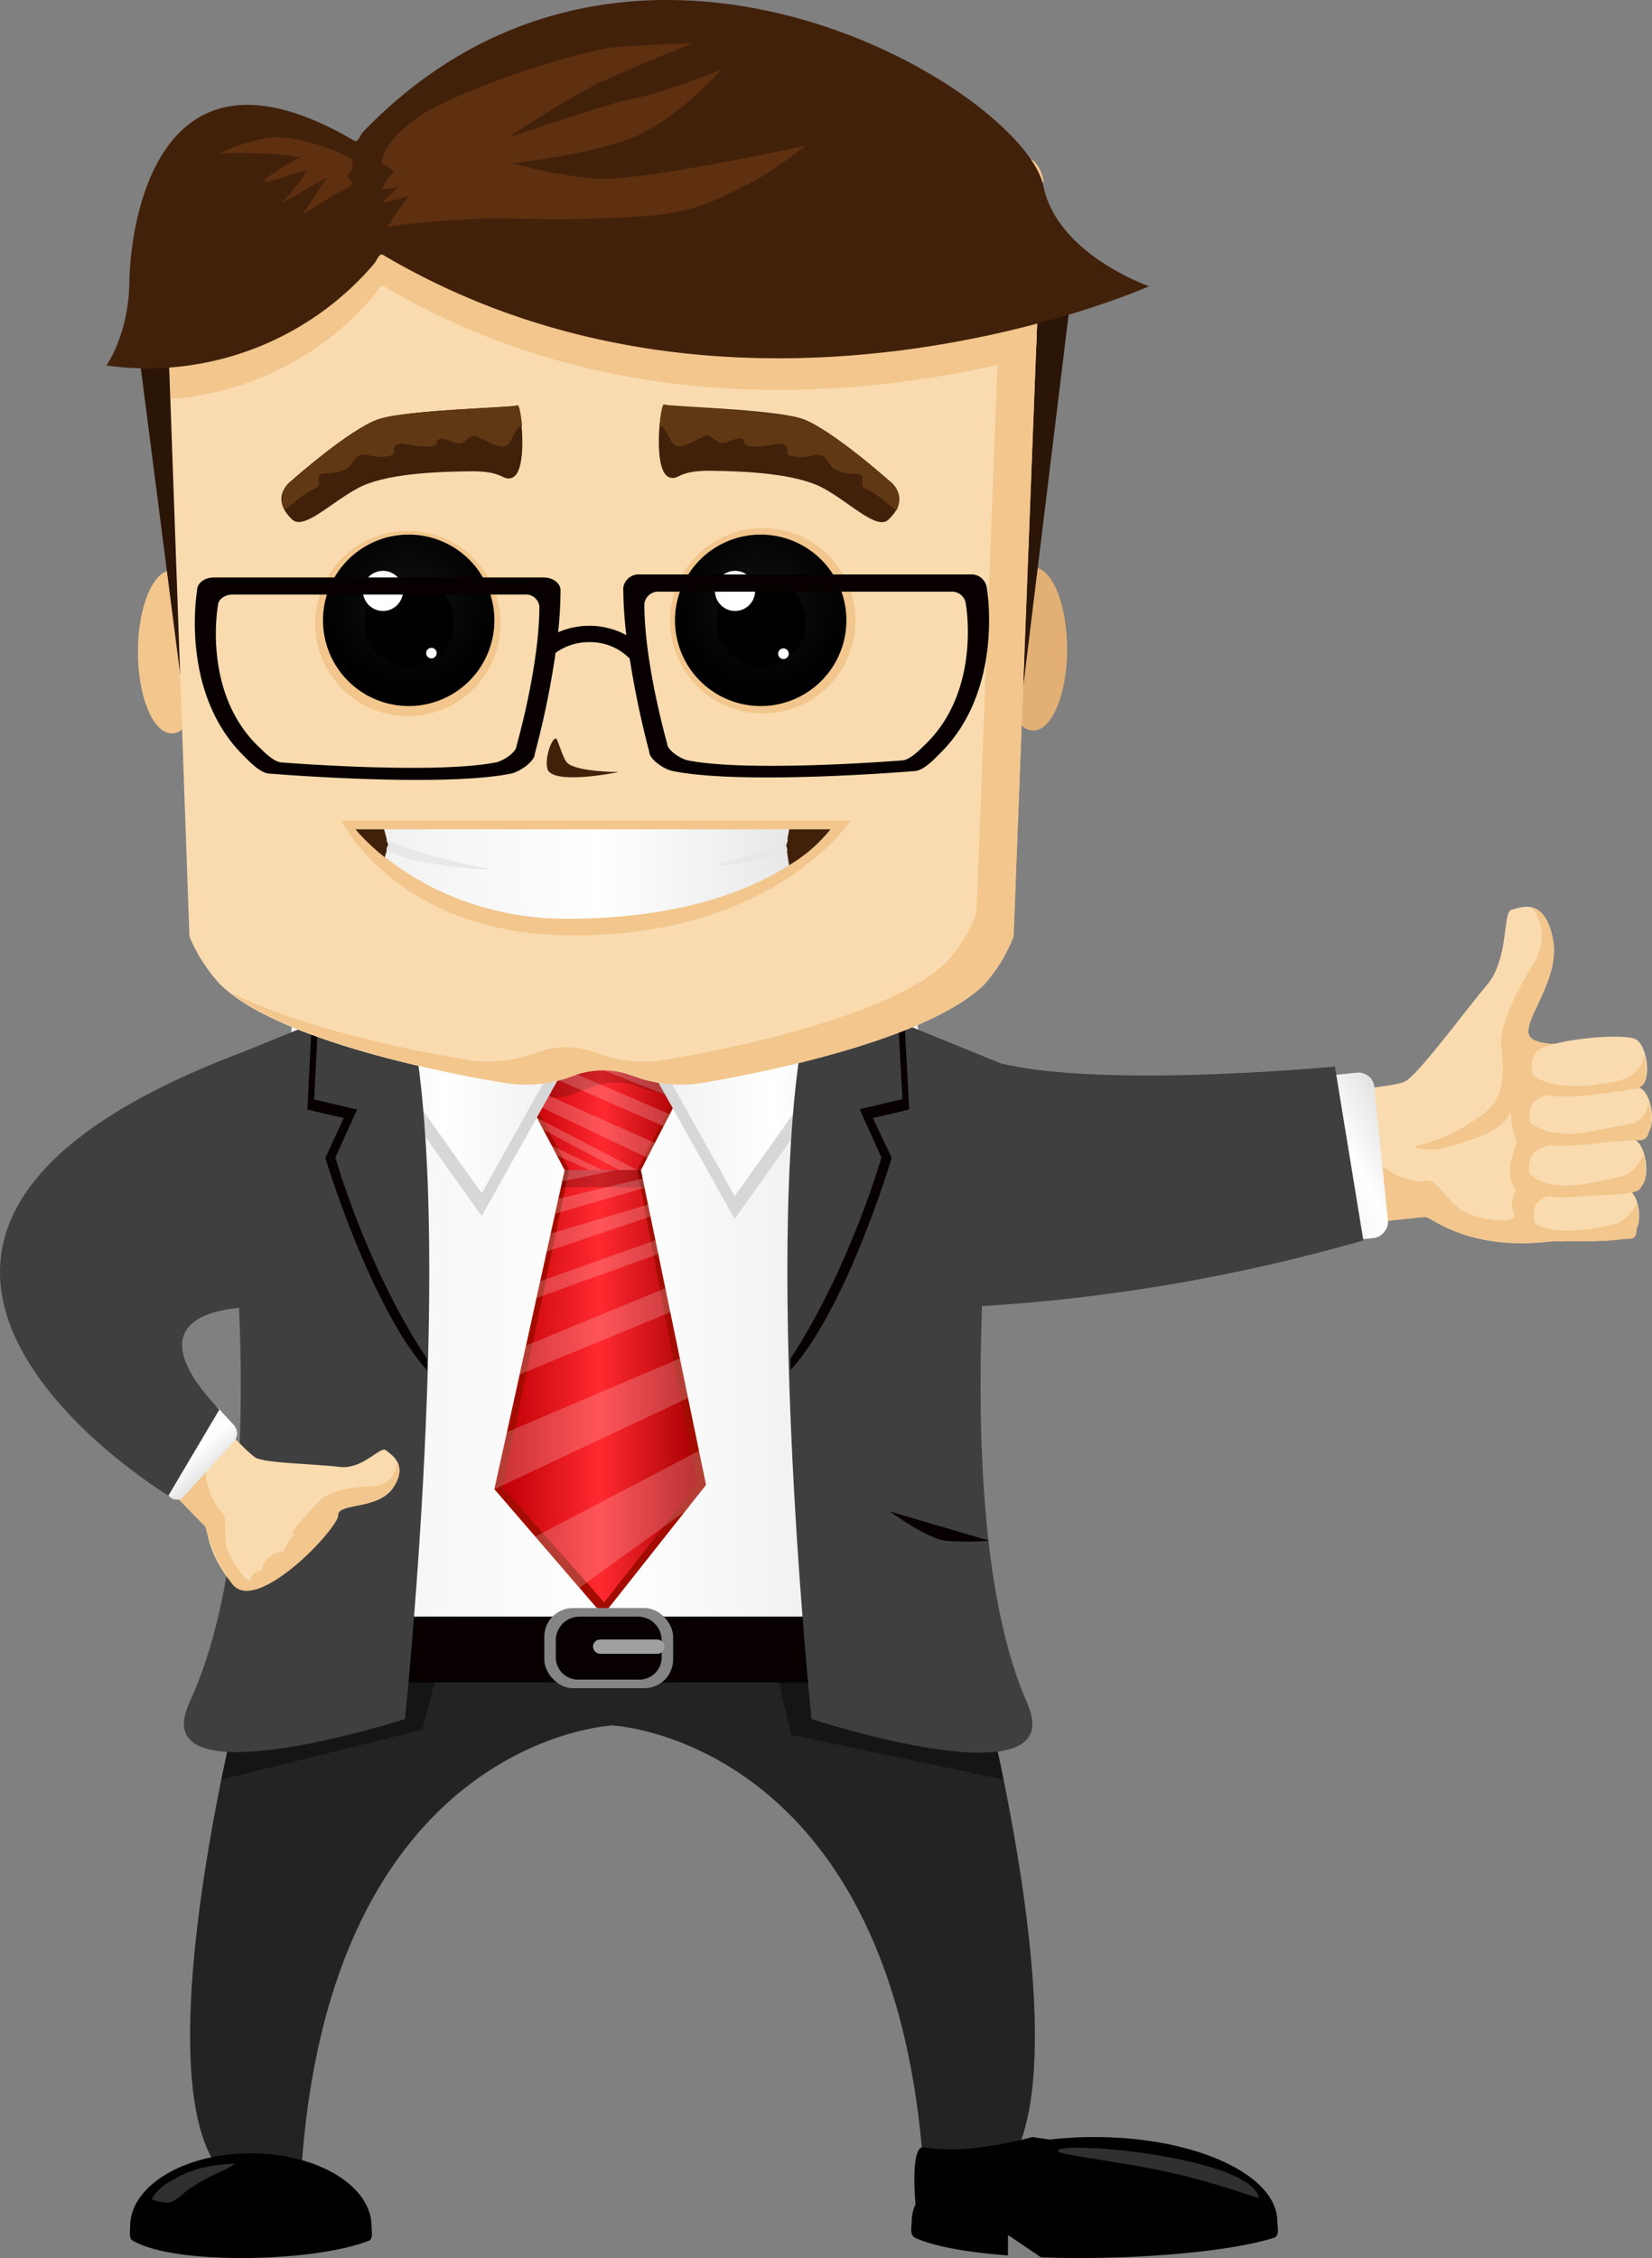 <svg xmlns="http://www.w3.org/2000/svg" xmlns:xlink="http://www.w3.org/1999/xlink" viewBox="0 0 254.46 347.7"><rect x="0" y="0" width="254.46" height="347.7" fill="#808080" stroke="none"/><defs><style>.cls-1{fill:#f2c68c;}.cls-2{fill:#e2b074;}.cls-3{fill:url(#linear-gradient);}.cls-4{fill:url(#linear-gradient-2);}.cls-5{fill:#a40c00;}.cls-6{fill:url(#linear-gradient-3);}.cls-7{fill:url(#linear-gradient-4);}.cls-10,.cls-8,.cls-9{opacity:0.2;}.cls-9{fill:#200900;}.cls-10,.cls-28{fill:#fff;}.cls-11{fill:#232323;}.cls-12{fill:#303030;}.cls-13{fill:#080000;}.cls-14{fill:#848484;}.cls-15{fill:#a0a0a0;}.cls-16{fill:#d7d7d7;}.cls-17{fill:url(#linear-gradient-5);}.cls-18{fill:url(#linear-gradient-6);}.cls-19{opacity:0.4;}.cls-20{fill:#3f3f3f;}.cls-21{fill:#2b1507;}.cls-22{fill:#f9dbaf;}.cls-23{fill:#42210b;}.cls-24{fill:#603813;}.cls-25{fill:#5e3010;}.cls-26{fill:url(#linear-gradient-7);}.cls-27{fill:url(#radial-gradient);}.cls-29{fill:url(#radial-gradient-2);}.cls-30{fill:none;}.cls-31{fill:url(#linear-gradient-8);}.cls-32{fill:#e8e8e8;}.cls-33{fill:url(#linear-gradient-9);}</style><linearGradient id="linear-gradient" x1="36.83" y1="206.46" x2="151.51" y2="206.46" gradientUnits="userSpaceOnUse"><stop offset="0" stop-color="#f0f0f0"></stop><stop offset="0.51" stop-color="#fff"></stop><stop offset="1" stop-color="#e3e3e3"></stop></linearGradient><linearGradient id="linear-gradient-2" x1="79.88" y1="166.05" x2="106.33" y2="166.05" gradientUnits="userSpaceOnUse"><stop offset="0" stop-color="#bf0005"></stop><stop offset="0.5" stop-color="#ff2a30"></stop><stop offset="1" stop-color="#a90004"></stop></linearGradient><linearGradient id="linear-gradient-3" x1="80.81" y1="166.05" x2="104.97" y2="166.05" xlink:href="#linear-gradient-2"></linearGradient><linearGradient id="linear-gradient-4" x1="77.4" y1="213.44" x2="107.37" y2="213.44" xlink:href="#linear-gradient-2"></linearGradient><linearGradient id="linear-gradient-5" x1="100.87" y1="167.29" x2="137.19" y2="167.29" xlink:href="#linear-gradient"></linearGradient><linearGradient id="linear-gradient-6" x1="3591.43" y1="166.85" x2="3627.75" y2="166.85" gradientTransform="matrix(-1, 0, 0, 1, 3677.92, 0)" xlink:href="#linear-gradient"></linearGradient><linearGradient id="linear-gradient-7" x1="976.44" y1="-581.67" x2="992.93" y2="-581.67" gradientTransform="translate(1105.99 886.49) rotate(-111.16)" xlink:href="#linear-gradient"></linearGradient><radialGradient id="radial-gradient" cx="117.25" cy="92.9" r="13.2" gradientUnits="userSpaceOnUse"><stop offset="0" stop-color="#121212"></stop><stop offset="1"></stop></radialGradient><radialGradient id="radial-gradient-2" cx="63.02" cy="92.9" r="13.2" xlink:href="#radial-gradient"></radialGradient><linearGradient id="linear-gradient-8" x1="54.75" y1="134.59" x2="127.93" y2="134.59" xlink:href="#linear-gradient"></linearGradient><linearGradient id="linear-gradient-9" x1="-304.26" y1="5498.4" x2="-296.3" y2="5498.4" gradientTransform="translate(4303.77 -3248.85) rotate(47.78)" xlink:href="#linear-gradient"></linearGradient></defs><g id="Layer_2" data-name="Layer 2"><g id="Layer_1-2" data-name="Layer 1"><ellipse class="cls-1" cx="26.46" cy="100.37" rx="5.22" ry="12.56"></ellipse><path class="cls-2" d="M164.37,99.93c0,6.93-2.33,12.56-5.21,12.56s-5.22-5.63-5.22-12.56,2.34-12.57,5.22-12.57S164.37,93,164.37,99.93Z"></path><path class="cls-3" d="M45.43,154.15S35,239.52,37.11,241.93c18,20.51,102.9,24.31,114.18,0,2-4.27-10.5-87.83-10.5-87.83Z"></path><polygon class="cls-4" points="98.72 180.16 86.98 180.16 81.53 169.85 79.88 151.95 106.33 151.95 104.29 169.36 98.72 180.16"></polygon><polygon class="cls-5" points="98.72 180.16 86.98 180.16 81.53 169.85 79.88 151.95 106.33 151.95 104.29 169.36 98.72 180.16"></polygon><polygon class="cls-6" points="98.16 180.16 87.65 180.16 82.41 170.04 80.81 151.95 104.97 151.95 103.68 169.3 98.16 180.16"></polygon><polygon class="cls-5" points="98.72 180.16 108.75 228.65 92.88 248.71 76.15 229.31 86.98 180.16 98.72 180.16"></polygon><polygon class="cls-7" points="98.16 180.16 107.37 228.49 93.07 246.73 77.4 229.04 87.65 180.16 98.16 180.16"></polygon><polygon class="cls-8" points="86.98 180.16 98.72 180.16 99.29 182.81 86.4 182.81 86.98 180.16"></polygon><path class="cls-9" d="M82.91,168.82c3.38.22,3.48.42,7-1s6.26-1.33,7.81-.67,6.9,1.77,6.57,2.19l.68-5.84-22.08-5.84S79.53,168.6,82.91,168.82Z"></path><polygon class="cls-10" points="99.01 181.48 86.01 184.59 85.5 186.87 99.29 182.9 99.01 181.48"></polygon><polygon class="cls-10" points="84.83 189.95 99.83 185.49 100.2 187.32 84.22 192.71 84.83 189.95"></polygon><polygon class="cls-10" points="100.96 190.98 101.4 193.1 82.64 199.87 83.21 197.29 100.96 190.98"></polygon><polygon class="cls-10" points="81.02 207.2 102.49 198.36 103.25 202.07 80.05 211.63 81.02 207.2"></polygon><polygon class="cls-10" points="78.08 220.53 104.72 209.18 105.98 215.26 76.15 229.31 78.08 220.53"></polygon><polygon class="cls-10" points="107.67 223.4 82.45 236.62 89.24 244.49 105.53 232.72 108.75 228.65 107.67 223.4"></polygon><polygon class="cls-10" points="86.93 180.16 94.86 180.16 86.6 181.91 86.93 180.16"></polygon><polygon class="cls-10" points="90.73 180.16 85.79 177.91 84.99 176.39 92.74 180.16 90.73 180.16"></polygon><polygon class="cls-10" points="95.39 180.16 83.73 174 82.74 172.14 98.16 180.16 95.39 180.16"></polygon><polygon class="cls-10" points="99.69 178.28 81.51 169.61 81.29 167.26 100.87 176 99.69 178.28"></polygon><polygon class="cls-10" points="102.2 173.41 82.41 164.76 84.99 163.79 103.15 171.56 102.2 173.41"></polygon><polygon class="cls-10" points="104.3 169.3 88.87 163.19 91.31 162.19 104.56 167.1 104.3 169.3"></polygon><path class="cls-11" d="M94.31,265.69s-43.75,2-47.94,69.21c-.18,3-9.85,2.15-11.9,0C21,320.79,38,256.9,38,256.9l57.05-1.13Z"></path><path class="cls-11" d="M94.31,265.69s43.83,2,48,69.21c.18,3,9.84,2.15,11.9,0,13.49-14.11-3.55-78-3.55-78l-57-1.13Z"></path><path d="M56.87,345c.63-.26.36-1.44.36-2.19,0-6.21-8.33-11.24-18.59-11.24s-18.59,5-18.59,11.24c0,.75-.24,1.84.36,2.19C27,348.93,49,348.26,56.87,345Z"></path><path class="cls-12" d="M23.45,338.54A6.38,6.38,0,0,1,26.06,336a16.77,16.77,0,0,1,5-2.16,23.08,23.08,0,0,1,5.12-.66s-.17.28-2,1.14a28.84,28.84,0,0,0-5.4,3c-1.16,1-2,1.81-3,1.84a7.33,7.33,0,0,1-2.36-.48Z"></path><path d="M196.75,342.07c0-7.18-12.61-13-28.16-13a58.83,58.83,0,0,0-6.88.39l-2.7-.39s-9.92,2.84-16.7,1.58c-2.18-.41-1.29,8.76-1.29,8.76h0c0,.08-.07.16-.1.23a6.38,6.38,0,0,0-.49,2.42c0,.86-.36,2.12.54,2.53,3,1.37,8.21,2.25,14.29,2.71v-3.15l5.09,3.44c13.12.48,28.56-.7,35.86-3C197.16,344.3,196.75,342.93,196.75,342.07Z"></path><path class="cls-12" d="M163,331.3c-1.27-1.83,29.42.63,30.91,7.09.07.29-5.53-2-13.5-3.82C173.06,332.92,163.33,331.82,163,331.3Z"></path><rect class="cls-13" x="37.11" y="248.93" width="114.18" height="10.14"></rect><rect class="cls-14" x="83.84" y="247.61" width="19.84" height="12.34" rx="4.41"></rect><path class="cls-13" d="M101.92,255.3a3.44,3.44,0,0,1-3.62,3.33H89.22a3.44,3.44,0,0,1-3.61-3.33v-2.77a3.66,3.66,0,0,1,3.61-3.6H98.3a3.66,3.66,0,0,1,3.62,3.6Z"></path><rect class="cls-15" x="91.34" y="252.46" width="11.02" height="2.2" rx="1.09"></rect><polygon class="cls-16" points="100.87 165.72 113.16 187.71 137.19 153.93 100.87 165.72"></polygon><polygon class="cls-17" points="100.87 162.19 113.16 184.18 137.19 150.4 100.87 162.19"></polygon><polygon class="cls-16" points="86.49 165.28 74.2 187.26 50.17 153.49 86.49 165.28"></polygon><polygon class="cls-18" points="86.49 161.75 74.2 183.74 50.17 149.96 86.49 161.75"></polygon><polygon class="cls-19" points="34.09 274.04 65.03 266.34 66.94 259.07 37.57 258.63 34.09 274.04"></polygon><path class="cls-20" d="M62,152c9.05,29.53.38,112.7.38,112.7S22,277.72,29.18,262.16C44.38,229.32,33,163.79,33,163.79l15-6.11Z"></path><path class="cls-13" d="M35,237.25l15.34-4.52s-5.73,4.19-8.6,4.52A41.31,41.31,0,0,1,35,237.25Z"></path><path class="cls-13" d="M47.34,170.85l5.6,1.31-2.83,6.13S57,201.2,65.77,211v-1.77c-9.41-14.21-14.11-31-14.11-31L55,170.85l-6.61-1.55L49,157.25l-1,.43Z"></path><polygon class="cls-19" points="154.61 274.04 121.87 267.12 119.99 259.07 151.29 259.07 154.61 274.04"></polygon><path class="cls-20" d="M125.38,152c-9,29.53-.38,112.7-.38,112.7s40.17,13.18,33.21-2.49c-13.49-30.42-3.82-98.37-3.82-98.37l-15-6.11Z"></path><path class="cls-13" d="M152.39,237.25l-15.34-4.52s5.73,4.19,8.6,4.52A41.31,41.31,0,0,0,152.39,237.25Z"></path><path class="cls-13" d="M140.05,170.85l-5.6,1.31,2.9,6.13S130.57,201.2,121.76,211v-1.77c9.26-14.21,14-31,14-31l-3.34-7.43,6.59-1.55-.67-12.05,1,.43Z"></path><path class="cls-1" d="M79.33,147a24,24,0,0,0,10.47,2.7c6.12.22,12.93-2.43,12-2.48-1.12,0-7.26,1.11-11.77,1A88.46,88.46,0,0,1,79.33,147Z"></path><polygon class="cls-21" points="21.24 53.2 27.74 103.73 157.62 105.63 164.81 46.73 67.83 23.22 21.24 53.2"></polygon><path class="cls-22" d="M159.34,24.89a4.19,4.19,0,0,0-2.81-.79H29.4a4.22,4.22,0,0,0-2.82.79,5.79,5.79,0,0,0-1.43,3.05s-.11,0-.1.07l4.13,116.2h0A24.9,24.9,0,0,0,34,151.67c10.55,10.18,44.58,15.24,44.58,15.24a21.09,21.09,0,0,0,8.54-.83l1.78-.63a12.89,12.89,0,0,1,3.93-.63,11.84,11.84,0,0,1,4,.63l1.84.63a20.84,20.84,0,0,0,8.49.83s33.83-5.06,44.37-15.24a24.07,24.07,0,0,0,4.56-7.46h0L160.58,28s.14,0,.14,0A5.73,5.73,0,0,0,159.34,24.89Z"></path><path class="cls-23" d="M85.61,113.7c-.91.17-2,4.28-1,5.18,1.94,1.83,10.69,0,10.69,0s-6.51,0-7.94-1.43C86.64,116.72,85.89,113.65,85.61,113.7Z"></path><path class="cls-1" d="M159.34,24.89a4.19,4.19,0,0,0-2.81-.79h-1.59s.07.21.1.37-.19,0-.19,0l-4.44,116.17h0a24.07,24.07,0,0,1-4.56,7.46c-10.55,10.19-44.43,15.25-44.43,15.25a20.7,20.7,0,0,1-8.46-.84l-1.82-.63a11.78,11.78,0,0,0-4-.63,12.82,12.82,0,0,0-3.92.63l-1.77.63a21,21,0,0,1-8.51.84s-23.35-3.48-37.35-10.48c11.88,9.36,43.09,14,43.09,14a21,21,0,0,0,8.51-.83l1.76-.63a12.94,12.94,0,0,1,3.93-.63,11.78,11.78,0,0,1,4,.63l1.84.63a20.84,20.84,0,0,0,8.49.83s33.83-5.06,44.37-15.24a24.07,24.07,0,0,0,4.56-7.46h0L160.58,28s.14,0,.14,0A5.73,5.73,0,0,0,159.34,24.89Z"></path><path class="cls-1" d="M159.56,54.75l.85-22.32c-.88-2.43-3.09-5.34-6.35-8.33H57c-.37.36-.73.73-1.09,1.1s-.74,1.68-1.35,1.31Q52.17,25.11,50,24.1h-21a18.06,18.06,0,0,0-3.88,4.42l1.17,32.9a45.33,45.33,0,0,0,31.38-16c.42-.49.81-1.72,1.38-1.39C96.41,66.22,137.07,60.69,159.56,54.75Z"></path><path class="cls-23" d="M103.07,73.49c1.53.56,1.14-1.07,6.45-1s13.15.41,17.33,2.7,8.24,6.51,10,4.83c3.68-3.5.12-6,.12-6s-9-8-13.37-9.52-20.75-1.87-21.31-2.22S100.45,72.52,103.07,73.49Z"></path><path class="cls-24" d="M102.23,65.94c1.14,1.52,1.2,3,2.71,2.76s3.47-1.79,4.15-1.6,1,.73,1.81,1.07,2.62-1,3.46-.56-.59,1,1.76,1.14,4.35-1,5,0-.78,1.28,1.47,1.59,3.6-1,4.65.34.56,1.28,2.19,1.95,3.37-.08,3.41,1-.28,1.26.63,1.72a10.82,10.82,0,0,1,2.6,1.68,19.6,19.6,0,0,0,2,1.57,3.45,3.45,0,0,0-1.07-4.5s-9-8-13.37-9.52-20.75-1.87-21.31-2.22c-.21-.14-.53,1.3-.7,3.19C101.79,65.5,102,65.62,102.23,65.94Z"></path><path class="cls-23" d="M78.87,73.57c-1.53.55-1.14-1.07-6.45-1s-13.15.35-17.34,2.62S46.81,81.67,45,80c-3.67-3.51-.09-6-.09-6s9-8,13.41-9.46,20.76-1.77,21.32-2.12S81.5,72.61,78.87,73.57Z"></path><path class="cls-24" d="M79.74,66c-1.14,1.52-1.21,3-2.71,2.74S73.56,67,72.88,67.15s-1,.72-1.82,1.06-2.61-1-3.45-.58.58,1.05-1.77,1.14-4.35-1-5-.06.77,1.29-1.48,1.59-3.59-1-4.64.32-.58,1.27-2.21,1.93-3.37-.09-3.41,1,.27,1.26-.64,1.72a10.63,10.63,0,0,0-2.6,1.66,20.38,20.38,0,0,1-2,1.57A3.46,3.46,0,0,1,45,74s9-8,13.41-9.46,20.76-1.77,21.32-2.12c.21-.13.52,1.3.69,3.19C80.19,65.58,80,65.7,79.74,66Z"></path><path class="cls-23" d="M57.61,40.63c.42-.49.81-1.72,1.38-1.38C114.44,72,177,44.08,177,44.08s-14.11-4.85-16.29-15.43c-3-14.71-63.22-51.52-104.82-8.3-.37.39-.74,1.68-1.35,1.31C23.29,3.26,20,36.22,19.92,43.5c-.11,8-3.53,12.78-3.53,12.78A45.87,45.87,0,0,0,57.61,40.63Z"></path><path class="cls-25" d="M58.79,25.13s0-5.07,10.87-9.92,22.49-7.79,25.65-8,11.46-.59,11.46-.59-11.24,4.56-14.7,6.25-13.15,7.71-13.44,8.08,14-4.78,18.81-5.73,13.66-4.48,13.66-4.48-7,7.93-14,10.58-18.15,3.82-18.15,3.82a71.17,71.17,0,0,0,12.64,2.35c6.76.59,32.55-5.07,32.55-5.07s-5.81,4.5-9,6-7.42,4.25-15.58,4.84-17.12.51-21.82.37S60.92,34.53,60,34.9s3-4.7,3-4.7l-4.16,1.1,2.42-2.5s-2.49.61-2.42.23a23.29,23.29,0,0,1,1.84-2.73Z"></path><path class="cls-25" d="M54.31,24.54a29.56,29.56,0,0,0-10.73-3.38c-4.34-.29-9.81,2.5-9.81,2.5a59.34,59.34,0,0,1,7,0,27,27,0,0,1,5.37.59s-5.06,2.79-5.43,3.6,5.73-1.69,6.32-1.47-3.67,4.92-3.67,4.92l7-4-3.74,5.73s5.21-3.3,5.58-3.38a16.76,16.76,0,0,0,2.2-1.31l-1-1.27.81-.94Z"></path><path class="cls-22" d="M205.62,168l2.11,20.59,11.67-1.19c.95-.1,4,3.11,11.92,3.9s17.09-2,18.18-2.26,1.27-26.89.36-27.92-12.11.71-14.08-1.33,4.72-8.65,3.41-15.23-5-4.78-6.38-4.47-.35,7.56-3.78,11.59-10.73,14.06-12.72,14.9S205.62,168,205.62,168Z"></path><path class="cls-1" d="M249.5,189.05c1.09-.27,1.27-26.89.36-27.92s-12.11.71-14.08-1.33,4.72-8.65,3.41-15.23c-.68-3.41-2-4.57-3.29-4.85,1.18,1.47,2.84,4.64.12,9-3.82,6.11-4.83,10.18-4.83,11.77s1.59,7.78-2.54,10.9a28.27,28.27,0,0,1-10.13,5c-1.87.35,1.85.92,3.54.43s9.77-2.22,10.54-5.68c.11-.49.2,3.47,1.13,4.81,0,0-2.4,4.53-.21,7.32,0,0-1.22,2-.26,3.68s-6.71,1.17-9.2-1.44-3.1-4-4.81-3.64-6.52-1.55-7.53-3.67c-.67-1.41-1.29,5.22-1.73,10.18l9.41-1c.95-.1,4,3.11,11.92,3.9S248.41,189.32,249.5,189.05Z"></path><path class="cls-22" d="M251.89,160c-2.06-1-13.84.12-15.32,2.06s-.33,6.12,2.28,6.67,12-.74,13.79-1.41S253.82,160.92,251.89,160Z"></path><path class="cls-22" d="M252.57,167.51c-2.18-1-14.69.2-16.28,2.15s-.39,6.14,2.38,6.67,12.76-.82,14.65-1.5S254.62,168.44,252.57,167.51Z"></path><path class="cls-22" d="M251.77,175.47c-2.1-1-14.07.14-15.59,2.09s-.35,6.12,2.32,6.66,12.21-.76,14-1.43S253.74,176.41,251.77,175.47Z"></path><path class="cls-22" d="M250.86,183.24c-1.87-.86-12.64.16-14,1.86s-.33,5.37,2.06,5.83,11-.69,12.6-1.29S252.63,184.06,250.86,183.24Z"></path><rect class="cls-26" x="195.32" y="173.48" width="25.6" height="9.31" rx="2.43" transform="translate(364.14 -47.03) rotate(84.16)"></rect><path class="cls-1" d="M253.2,166.81a.86.86,0,0,0,.1-.16l0-.06.09-.22,0-.08.06-.18,0-.11a1.84,1.84,0,0,0,.05-.25.5.5,0,0,0,0-.12l0-.18s0-.09,0-.14,0-.13,0-.19,0-.15,0-.23v-.52a8.67,8.67,0,0,0-.32-2.09c0,1.55-.84,4-6.2,4.58a10.2,10.2,0,0,0-1.43.23,28.6,28.6,0,0,1-5,0c-2.94-.28-4.26-1.26-4.8-2.17.21,1.74,1.27,3.48,2.89,3.82a31.09,31.09,0,0,0,7.38-.27h.05l.58-.07h.07l.58-.07h0l1.21-.17h0l.51-.08.12,0,.4-.06.14,0,.38-.07.12,0,.87-.17.11,0,.26-.06.12,0,.21-.05.11,0,.19,0,.08,0,.22-.07a.81.81,0,0,0,.18-.1l0,0,.14-.11,0,0a1.27,1.27,0,0,0,.14-.17Z"></path><path class="cls-1" d="M254.07,174.09a2.56,2.56,0,0,0,.11-.24s0,0,0-.06l.09-.26a.13.13,0,0,1,0-.06l.06-.25s0-.05,0-.07,0-.2,0-.3,0-.06,0-.09a3,3,0,0,0,0-.31v-.06a.86.86,0,0,0,0-.16h0a8,8,0,0,0-.38-2.6,4.17,4.17,0,0,1-2,3.24c-1.55.33-3.74.73-6.91,1.36-5.18,1-8.07-.29-9.55-1.53a4.2,4.2,0,0,0,3,3.63c1.57.29,5.45,0,8.87-.45h.08l.5-.07h.14l.42-.06.18,0,.37,0,.2,0,.34-.06.2,0,.3-.05.21,0,.28,0,.2,0,.26,0,.19,0,.24-.05.18,0,.21,0,.17,0,.2,0,.14,0,.18,0,.12,0,.17-.05.09,0,.21-.07a1.24,1.24,0,0,0,.2-.1l0,0,.17-.13,0,0a.9.9,0,0,0,.15-.18h0l.13-.2Z"></path><path class="cls-1" d="M253.22,182.07a1.21,1.21,0,0,0,.09-.2l0-.07a1.83,1.83,0,0,0,.08-.25s0-.05,0-.07,0-.14.05-.21a.36.36,0,0,1,0-.1c0-.09,0-.18,0-.28s0-.07,0-.1,0-.14,0-.21,0-.09,0-.13,0-.19,0-.29v-.25h0a9.08,9.08,0,0,0-.32-2.14,6.69,6.69,0,0,1-2.63,3.18c-1.44.4-3.35.82-5.9,1.27-5.54,1-8.08-.49-9.18-1.7.25,1.7,1.31,3.38,2.93,3.7a20.92,20.92,0,0,0,4.8,0h.14l.3,0h0l.66-.06h.13l.32,0h.07l.59-.06.15,0,.3,0h.15l.51-.07.16,0,.27,0,.2,0,.4-.05.22,0,.24,0,.23,0,.24,0,.34-.05.18,0,.25,0,.16,0,.37-.06.14,0,.26-.05.12,0,.34-.07h.09l.26-.06.09,0,.3-.06h0l.23-.06h.07l.24-.07h0l.19-.06h0l.17-.06a.81.81,0,0,0,.18-.1l0,0,.17-.14h0a1,1,0,0,0,.13-.16l0-.05.12-.2S253.22,182.08,253.22,182.07Z"></path><path class="cls-1" d="M252.16,189a1.21,1.21,0,0,0,.09-.2l0,0c0-.08,0-.16.08-.25v0a2.27,2.27,0,0,0,.06-.25v0a2.89,2.89,0,0,0,0-.29v0l0-.3v0c0-.11,0-.22,0-.33h0v-.16h0a7,7,0,0,0-.31-1.93,6.1,6.1,0,0,1-3.06,3.13,32.68,32.68,0,0,1-4.83.89c-4.47.51-6.74-.19-7.88-1a3.51,3.51,0,0,0,2.51,2.74,11.64,11.64,0,0,0,2.44.09h1.07l.21,0h.27l.3,0,.24,0,.22,0,.23,0,.21,0,.25,0,.19,0,.41,0,.19,0,.27,0,.19,0,.27,0,.18,0,.41-.05.1,0,.35,0,.16,0,.28,0,.15,0,.33-.05.09,0,.41-.06h.09l.3,0,.12,0,.28-.05.1,0,.36-.06h0l.34-.06.09,0,.23,0h.09l.23,0h.05l.26-.06.05,0,.17,0,.07,0,.14,0h.05l.16-.06.17-.08,0,0a.79.79,0,0,0,.15-.12h0l.12-.15,0,0a1.18,1.18,0,0,0,.11-.19Z"></path><path class="cls-20" d="M154.39,163.79c16.08,3.81,51.23.44,51.23.44L210,191a273,273,0,0,1-58.7,10.12l-3.52-12Z"></path><circle class="cls-1" cx="117.49" cy="95.57" r="14.27" transform="translate(-27.47 51.72) rotate(-22.29)"></circle><path class="cls-27" d="M130.37,95.52a13.2,13.2,0,1,1-13.19-13.2A13.2,13.2,0,0,1,130.37,95.52Z"></path><path d="M124.13,95.8a6.89,6.89,0,1,1-6.89-6.9A6.89,6.89,0,0,1,124.13,95.8Z"></path><circle class="cls-28" cx="113.22" cy="90.99" r="3.09"></circle><path class="cls-28" d="M121.49,100.57a.82.82,0,1,1-1.63,0,.82.82,0,0,1,1.63,0Z"></path><circle class="cls-1" cx="62.82" cy="96.01" r="14.27"></circle><path class="cls-29" d="M76.15,95.52A13.2,13.2,0,1,1,63,82.32,13.2,13.2,0,0,1,76.15,95.52Z"></path><path d="M69.91,95.8A6.89,6.89,0,1,1,63,88.9,6.9,6.9,0,0,1,69.91,95.8Z"></path><circle class="cls-28" cx="58.99" cy="90.99" r="3.09"></circle><path class="cls-28" d="M67.26,100.57a.81.81,0,1,1-1.62,0,.81.81,0,1,1,1.62,0Z"></path><path class="cls-30" d="M146.43,91.11H101.59A2.16,2.16,0,0,0,99.25,93c0,9.26,3.51,21.54,3.51,21.54,0,1,2,2.37,3.26,2.61,9.65,1.86,32.81,0,32.81,0,1.29,0,2.8-1.62,3.61-2.39,8.77-8.36,6.33-21.76,6.33-21.76A2.16,2.16,0,0,0,146.43,91.11Z"></path><path class="cls-30" d="M80.74,91.55H35.9c-1.3,0-2.34.79-2.34,1.77,0,0-2.44,13.34,6.33,21.71.81.77,2.32,2.38,3.61,2.38,0,0,23.16,1.86,32.81,0,1.25-.24,3.26-1.62,3.26-2.6,0,0,3.52-12.23,3.51-21.49A2.12,2.12,0,0,0,80.74,91.55Z"></path><path class="cls-13" d="M152,90.52a2.39,2.39,0,0,0-2.64-2.06H98.64A2.4,2.4,0,0,0,96,90.51a65.82,65.82,0,0,0,.47,7.29,11.93,11.93,0,0,0-5.73-1.44,12.06,12.06,0,0,0-4.77,1,62.46,62.46,0,0,0,.37-6.44c0-1.16-1.18-2-2.64-2H33c-1.46,0-2.64.83-2.64,2,0,0-2.76,15.62,7.16,25.45.91.9,2.62,2.76,4.08,2.76,0,0,26.17,2.17,37.08,0,1.42-.29,3.7-1.91,3.7-3.07a135.63,135.63,0,0,0,3.2-15.53,8.73,8.73,0,0,1,5.16-1.65A8.48,8.48,0,0,1,97,101.43a141.65,141.65,0,0,0,3,14.31c0,1.16,2.28,2.76,3.69,3,10.92,2.19,37.09,0,37.09,0,1.46,0,3.17-1.9,4.08-2.8C154.74,106.15,152,90.52,152,90.52ZM79.57,114.81c0,1-2,2.36-3.26,2.6-9.65,1.86-32.81,0-32.81,0-1.29,0-2.8-1.61-3.61-2.38-8.77-8.37-6.33-21.71-6.33-21.71,0-1,1-1.77,2.34-1.77H80.74a2.12,2.12,0,0,1,2.34,1.77C83.09,102.58,79.57,114.81,79.57,114.81Zm62.87-.1c-.81.77-2.32,2.39-3.61,2.39,0,0-23.16,1.86-32.81,0-1.25-.24-3.26-1.63-3.26-2.61,0,0-3.52-12.28-3.51-21.54a2.16,2.16,0,0,1,2.34-1.84h44.84A2.16,2.16,0,0,1,148.77,93S151.21,106.35,142.44,114.71Z"></path><path class="cls-1" d="M52.54,126.38H131S119,144.76,86.6,144C61.07,143.42,52.54,126.38,52.54,126.38Z"></path><path class="cls-31" d="M54.75,127.7h73.18s-9.49,13.68-40.39,13.78C65.88,141.55,54.75,127.7,54.75,127.7Z"></path><path class="cls-23" d="M59.82,130.12l-.66-2.42H54.75A30.55,30.55,0,0,0,59.27,132Z"></path><path class="cls-23" d="M121.57,127.7l-.48,2.53.45,3a23.74,23.74,0,0,0,6.39-5.53Z"></path><path class="cls-32" d="M59.58,129.26c5.29,2.63,16.11,4.61,16.11,4.61s-11.46-.22-16.11-3c-.18-.11.24-.8.24-.8S59.38,129.16,59.58,129.26Z"></path><path class="cls-32" d="M121.28,129.22c.21-.15-.19,1-.19,1s.31.73.12.8a27.17,27.17,0,0,1-11.25,2.2S118.3,131.31,121.28,129.22Z"></path><path class="cls-22" d="M33.41,218.58l-8.2,9.89L31.55,235c.51.53.26,4,4.17,8.82,1.24,1.53,3.34,0,4,.52s12.42-9,12.36-11,6.22-.77,8.52-4.32-.32-5-1.16-5.71-3.56,3-7.08,2.57-11.64-.58-13-1.43S33.41,218.58,33.41,218.58Z"></path><path class="cls-1" d="M52.08,233.32c-.07-2,6.22-.77,8.52-4.32,1.2-1.83,1.07-3.1.55-4a3.78,3.78,0,0,1-4,3.84c-4.64.25-7,1.34-7.68,2s-6,6.29-4.09,5.31c.28-.14-1.46,1.57-1.6,2.69,0,0-3.22.45-3.38,2.94,0,0-1.52.11-1.78,1.38s-3.86-3.56-3.93-6.15.24-3.53-.76-4.42-2.54-4.58-2.09-6.07c.3-1-3,1.41-5.43,3.21L31.55,235c.51.53.59,3.71,4.17,8.82S52.14,235.36,52.08,233.32Z"></path><path class="cls-33" d="M28.18,230.58l8-8.8a1.89,1.89,0,0,0-.27-2.46l-2.07-2.25a1.52,1.52,0,0,0-2.24-.28l-7.95,8.8a1.89,1.89,0,0,0,.27,2.46l2.07,2.25A1.52,1.52,0,0,0,28.18,230.58Z"></path><path class="cls-20" d="M46,201.42c-16.47-1.35-24,3.19-12.22,15.65L25.94,230.3S-39.28,191,37.11,162.11L41,173.53Z"></path></g></g></svg>